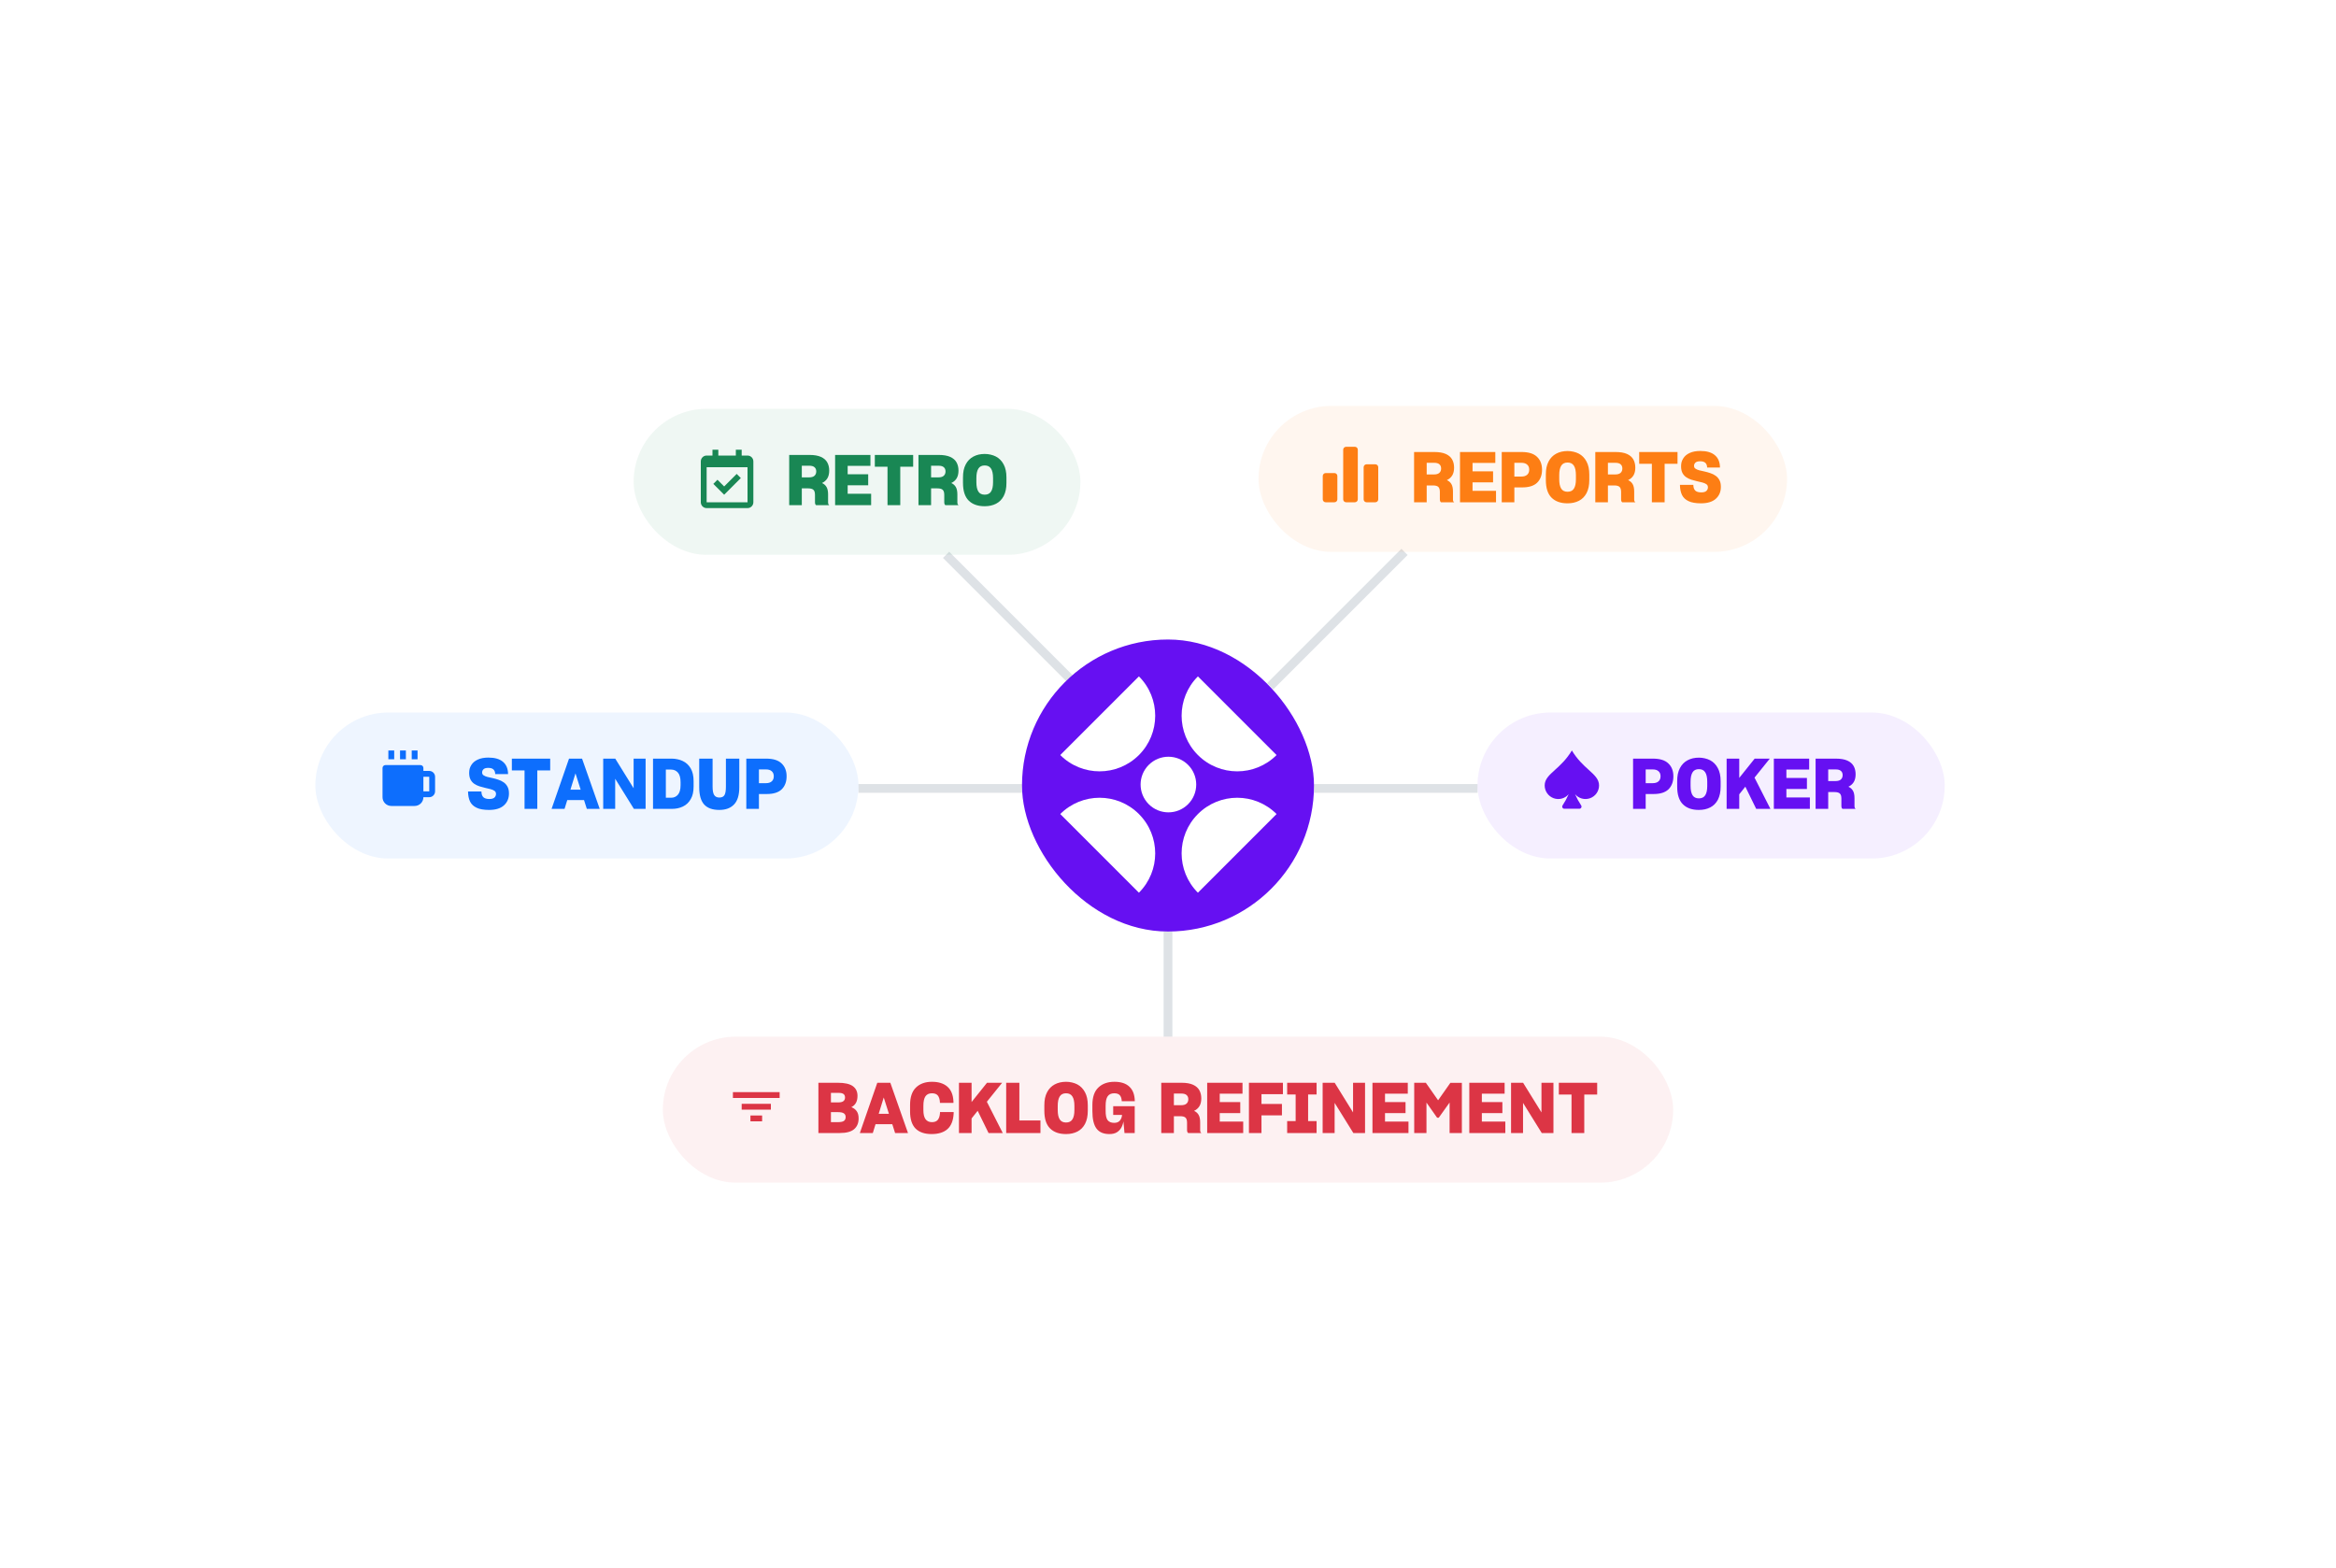 <svg width="800" height="537" viewBox="0 0 800 537" fill="none" xmlns="http://www.w3.org/2000/svg">
<rect width="800" height="537" fill="white"/>
<path d="M400 355V319" stroke="#DEE2E6" stroke-width="3"/>
<path d="M506 270H450" stroke="#DEE2E6" stroke-width="3"/>
<path d="M350 270L294 270" stroke="#DEE2E6" stroke-width="3"/>
<path d="M367 233L324 190" stroke="#DEE2E6" stroke-width="3"/>
<path d="M435 235L481 189" stroke="#DEE2E6" stroke-width="3"/>
<rect x="431" y="139" width="181" height="50" rx="25" fill="#FD7E14" fill-opacity="0.07"/>
<path d="M491.136 158.488C491.984 158.488 492.592 158.664 492.96 159.016C493.344 159.352 493.536 159.824 493.536 160.432C493.536 161.072 493.328 161.576 492.912 161.944C492.512 162.296 491.912 162.472 491.112 162.472H488.592V158.488H491.136ZM490.728 166.24C491.592 166.24 492.2 166.4 492.552 166.72C492.92 167.04 493.104 167.624 493.104 168.472V170.968C493.104 171.224 493.136 171.44 493.2 171.616C493.264 171.776 493.36 171.904 493.488 172H498C497.872 171.904 497.768 171.776 497.688 171.616C497.624 171.456 497.592 171.264 497.592 171.04V168.304C497.592 167.232 497.416 166.392 497.064 165.784C496.712 165.176 496.192 164.72 495.504 164.416C496.288 164.048 496.896 163.52 497.328 162.832C497.76 162.128 497.976 161.232 497.976 160.144C497.976 159.072 497.752 158.136 497.304 157.336C496.856 156.536 496.136 155.912 495.144 155.464C494.648 155.24 494.072 155.072 493.416 154.96C492.776 154.848 492.048 154.792 491.232 154.792H484.272V172H488.592V166.24H490.728ZM512.335 168.088H504.295V165.184H511.327V161.416H504.295V158.536H512.095V154.792H499.999V172H512.335V168.088ZM521.039 158.488C521.903 158.488 522.559 158.696 523.007 159.112C523.471 159.512 523.703 160.08 523.703 160.816C523.703 161.6 523.463 162.192 522.983 162.592C522.519 162.992 521.879 163.192 521.063 163.192H518.615V158.488H521.039ZM521.183 166.912C523.551 166.928 525.295 166.392 526.415 165.304C527.535 164.2 528.095 162.704 528.095 160.816C528.095 158.992 527.527 157.536 526.391 156.448C525.255 155.344 523.495 154.792 521.111 154.792H514.295V172H518.615V166.912H521.183ZM536.817 172.36C538.305 172.36 539.609 172.072 540.729 171.496C541.849 170.92 542.721 170.04 543.345 168.856C543.649 168.264 543.881 167.6 544.041 166.864C544.201 166.112 544.281 165.28 544.281 164.368V162.52C544.281 160.712 543.961 159.216 543.321 158.032C542.681 156.832 541.801 155.936 540.681 155.344C540.121 155.056 539.521 154.84 538.881 154.696C538.241 154.536 537.561 154.456 536.841 154.456C535.353 154.456 534.049 154.76 532.929 155.368C531.825 155.96 530.961 156.848 530.337 158.032C530.017 158.64 529.777 159.32 529.617 160.072C529.473 160.808 529.401 161.624 529.401 162.52V164.368C529.401 167.104 530.049 169.12 531.345 170.416C532.641 171.712 534.465 172.36 536.817 172.36ZM536.841 168.4C535.833 168.4 535.105 168.04 534.657 167.32C534.209 166.6 533.985 165.536 533.985 164.128V162.712C533.985 161.288 534.209 160.216 534.657 159.496C535.105 158.76 535.833 158.392 536.841 158.392C537.833 158.392 538.553 158.752 539.001 159.472C539.465 160.176 539.697 161.264 539.697 162.736V164.128C539.697 165.568 539.465 166.64 539.001 167.344C538.553 168.048 537.833 168.4 536.841 168.4ZM553.199 158.488C554.047 158.488 554.655 158.664 555.023 159.016C555.407 159.352 555.599 159.824 555.599 160.432C555.599 161.072 555.391 161.576 554.975 161.944C554.575 162.296 553.975 162.472 553.175 162.472H550.655V158.488H553.199ZM552.791 166.24C553.655 166.24 554.263 166.4 554.615 166.72C554.983 167.04 555.167 167.624 555.167 168.472V170.968C555.167 171.224 555.199 171.44 555.263 171.616C555.327 171.776 555.423 171.904 555.551 172H560.062C559.935 171.904 559.831 171.776 559.751 171.616C559.687 171.456 559.655 171.264 559.655 171.04V168.304C559.655 167.232 559.479 166.392 559.127 165.784C558.775 165.176 558.255 164.72 557.567 164.416C558.351 164.048 558.959 163.52 559.391 162.832C559.823 162.128 560.039 161.232 560.039 160.144C560.039 159.072 559.815 158.136 559.367 157.336C558.919 156.536 558.199 155.912 557.207 155.464C556.711 155.24 556.135 155.072 555.479 154.96C554.839 154.848 554.111 154.792 553.295 154.792H546.335V172H550.655V166.24H552.791ZM574.493 158.824V154.792H561.365V158.824H565.709V172H570.077V158.824H574.493ZM582.503 172.36C584.759 172.36 586.463 171.84 587.615 170.8C588.767 169.76 589.343 168.4 589.343 166.72C589.343 165.776 589.175 165 588.839 164.392C588.503 163.768 588.063 163.272 587.519 162.904C586.975 162.52 586.375 162.224 585.719 162.016C585.063 161.792 584.407 161.608 583.751 161.464C583.111 161.32 582.511 161.184 581.951 161.056C581.407 160.912 580.975 160.728 580.655 160.504C580.479 160.392 580.351 160.256 580.271 160.096C580.191 159.92 580.151 159.728 580.151 159.52C580.151 159.104 580.303 158.744 580.607 158.44C580.927 158.12 581.463 157.96 582.215 157.96C583.047 157.96 583.647 158.136 584.015 158.488C584.399 158.824 584.607 159.352 584.639 160.072V160.096H589.031V160.072C589.015 158.248 588.439 156.856 587.303 155.896C586.167 154.92 584.503 154.432 582.311 154.432C580.855 154.432 579.631 154.664 578.639 155.128C577.663 155.576 576.935 156.192 576.455 156.976C576.199 157.376 576.007 157.8 575.879 158.248C575.767 158.696 575.711 159.176 575.711 159.688C575.711 160.616 575.871 161.384 576.191 161.992C576.511 162.584 576.943 163.064 577.487 163.432C578.015 163.784 578.599 164.064 579.239 164.272C579.895 164.48 580.543 164.656 581.183 164.8C581.839 164.944 582.447 165.088 583.007 165.232C583.583 165.376 584.047 165.576 584.399 165.832C584.575 165.96 584.703 166.112 584.783 166.288C584.863 166.464 584.903 166.664 584.903 166.888C584.903 167.384 584.719 167.8 584.351 168.136C583.999 168.456 583.423 168.616 582.623 168.616C581.679 168.616 580.991 168.408 580.559 167.992C580.143 167.56 579.927 166.936 579.911 166.12V166.048H575.327V166.072C575.343 167.416 575.575 168.56 576.023 169.504C576.487 170.432 577.239 171.136 578.279 171.616C578.791 171.872 579.399 172.056 580.103 172.168C580.823 172.296 581.623 172.36 582.503 172.36Z" fill="#FD7E14"/>
<path d="M457 172H454C453.735 172 453.48 171.895 453.293 171.707C453.105 171.52 453 171.265 453 171V163C453 162.735 453.105 162.48 453.293 162.293C453.48 162.105 453.735 162 454 162H457C457.265 162 457.52 162.105 457.707 162.293C457.895 162.48 458 162.735 458 163V171C458 171.265 457.895 171.52 457.707 171.707C457.52 171.895 457.265 172 457 172ZM464 172H461C460.735 172 460.48 171.895 460.293 171.707C460.105 171.52 460 171.265 460 171V154C460 153.735 460.105 153.48 460.293 153.293C460.48 153.105 460.735 153 461 153H464C464.265 153 464.52 153.105 464.707 153.293C464.895 153.48 465 153.735 465 154V171C465 171.265 464.895 171.52 464.707 171.707C464.52 171.895 464.265 172 464 172ZM471 172H468C467.735 172 467.48 171.895 467.293 171.707C467.105 171.52 467 171.265 467 171V160C467 159.735 467.105 159.48 467.293 159.293C467.48 159.105 467.735 159 468 159H471C471.265 159 471.52 159.105 471.707 159.293C471.895 159.48 472 159.735 472 160V171C472 171.265 471.895 171.52 471.707 171.707C471.52 171.895 471.265 172 471 172Z" fill="#FD7E14"/>
<rect x="506" y="244" width="160" height="50" rx="25" fill="#6610F2" fill-opacity="0.07"/>
<path d="M566.016 263.488C566.88 263.488 567.536 263.696 567.984 264.112C568.448 264.512 568.68 265.08 568.68 265.816C568.68 266.6 568.44 267.192 567.96 267.592C567.496 267.992 566.856 268.192 566.04 268.192H563.592V263.488H566.016ZM566.16 271.912C568.528 271.928 570.272 271.392 571.392 270.304C572.512 269.2 573.072 267.704 573.072 265.816C573.072 263.992 572.504 262.536 571.368 261.448C570.232 260.344 568.472 259.792 566.088 259.792H559.272V277H563.592V271.912H566.16ZM581.794 277.36C583.282 277.36 584.586 277.072 585.706 276.496C586.826 275.92 587.698 275.04 588.322 273.856C588.626 273.264 588.858 272.6 589.018 271.864C589.178 271.112 589.258 270.28 589.258 269.368V267.52C589.258 265.712 588.938 264.216 588.298 263.032C587.658 261.832 586.778 260.936 585.658 260.344C585.098 260.056 584.498 259.84 583.858 259.696C583.218 259.536 582.538 259.456 581.818 259.456C580.33 259.456 579.026 259.76 577.906 260.368C576.802 260.96 575.938 261.848 575.314 263.032C574.994 263.64 574.754 264.32 574.594 265.072C574.45 265.808 574.378 266.624 574.378 267.52V269.368C574.378 272.104 575.026 274.12 576.322 275.416C577.618 276.712 579.442 277.36 581.794 277.36ZM581.818 273.4C580.81 273.4 580.082 273.04 579.634 272.32C579.186 271.6 578.962 270.536 578.962 269.128V267.712C578.962 266.288 579.186 265.216 579.634 264.496C580.082 263.76 580.81 263.392 581.818 263.392C582.81 263.392 583.53 263.752 583.978 264.472C584.442 265.176 584.674 266.264 584.674 267.736V269.128C584.674 270.568 584.442 271.64 583.978 272.344C583.53 273.048 582.81 273.4 581.818 273.4ZM601.439 277H606.311L600.863 266.296L606.095 259.792H600.911L595.631 266.392V259.792H591.311V277H595.631V272.008L597.719 269.392L601.439 277ZM619.819 273.088H611.779V270.184H618.811V266.416H611.779V263.536H619.579V259.792H607.483V277H619.819V273.088ZM628.644 263.488C629.492 263.488 630.1 263.664 630.468 264.016C630.852 264.352 631.044 264.824 631.044 265.432C631.044 266.072 630.836 266.576 630.42 266.944C630.02 267.296 629.42 267.472 628.62 267.472H626.1V263.488H628.644ZM628.236 271.24C629.1 271.24 629.708 271.4 630.06 271.72C630.428 272.04 630.612 272.624 630.612 273.472V275.968C630.612 276.224 630.644 276.44 630.708 276.616C630.772 276.776 630.868 276.904 630.996 277H635.508C635.38 276.904 635.276 276.776 635.196 276.616C635.132 276.456 635.1 276.264 635.1 276.04V273.304C635.1 272.232 634.924 271.392 634.572 270.784C634.22 270.176 633.7 269.72 633.012 269.416C633.796 269.048 634.404 268.52 634.836 267.832C635.268 267.128 635.484 266.232 635.484 265.144C635.484 264.072 635.26 263.136 634.812 262.336C634.364 261.536 633.644 260.912 632.652 260.464C632.156 260.24 631.58 260.072 630.924 259.96C630.284 259.848 629.556 259.792 628.74 259.792H621.78V277H626.1V271.24H628.236Z" fill="#6610F2"/>
<path d="M537.225 271.957C536.612 272.691 535.788 273.218 534.865 273.466C533.941 273.715 532.964 273.673 532.065 273.347C531.167 273.021 530.39 272.425 529.842 271.642C529.293 270.859 529 269.926 529 268.97C529 266.84 530.516 265.468 532.538 263.64C534.3 262.042 536.45 260.098 538.31 257C540.17 260.099 542.319 262.043 544.082 263.64C546.104 265.468 547.62 266.84 547.62 268.97C547.62 269.926 547.326 270.858 546.777 271.641C546.229 272.424 545.452 273.019 544.554 273.345C543.656 273.671 542.679 273.713 541.756 273.465C540.833 273.216 540.008 272.69 539.395 271.957C539.988 273.302 540.692 274.595 541.499 275.823C541.807 276.289 541.473 276.95 540.917 276.95H535.703C535.145 276.95 534.813 276.29 535.121 275.824C535.928 274.596 536.632 273.302 537.225 271.957Z" fill="#6610F2"/>
<rect x="108" y="244" width="186" height="50" rx="25" fill="#0D6EFD" fill-opacity="0.07"/>
<path d="M167.464 277.36C169.72 277.36 171.424 276.84 172.576 275.8C173.728 274.76 174.304 273.4 174.304 271.72C174.304 270.776 174.136 270 173.8 269.392C173.464 268.768 173.024 268.272 172.48 267.904C171.936 267.52 171.336 267.224 170.68 267.016C170.024 266.792 169.368 266.608 168.712 266.464C168.072 266.32 167.472 266.184 166.912 266.056C166.368 265.912 165.936 265.728 165.616 265.504C165.44 265.392 165.312 265.256 165.232 265.096C165.152 264.92 165.112 264.728 165.112 264.52C165.112 264.104 165.264 263.744 165.568 263.44C165.888 263.12 166.424 262.96 167.176 262.96C168.008 262.96 168.608 263.136 168.976 263.488C169.36 263.824 169.568 264.352 169.6 265.072V265.096H173.992V265.072C173.976 263.248 173.4 261.856 172.264 260.896C171.128 259.92 169.464 259.432 167.272 259.432C165.816 259.432 164.592 259.664 163.6 260.128C162.624 260.576 161.896 261.192 161.416 261.976C161.16 262.376 160.968 262.8 160.84 263.248C160.728 263.696 160.672 264.176 160.672 264.688C160.672 265.616 160.832 266.384 161.152 266.992C161.472 267.584 161.904 268.064 162.448 268.432C162.976 268.784 163.56 269.064 164.2 269.272C164.856 269.48 165.504 269.656 166.144 269.8C166.8 269.944 167.408 270.088 167.968 270.232C168.544 270.376 169.008 270.576 169.36 270.832C169.536 270.96 169.664 271.112 169.744 271.288C169.824 271.464 169.864 271.664 169.864 271.888C169.864 272.384 169.68 272.8 169.312 273.136C168.96 273.456 168.384 273.616 167.584 273.616C166.64 273.616 165.952 273.408 165.52 272.992C165.104 272.56 164.888 271.936 164.872 271.12V271.048H160.288V271.072C160.304 272.416 160.536 273.56 160.984 274.504C161.448 275.432 162.2 276.136 163.24 276.616C163.752 276.872 164.36 277.056 165.064 277.168C165.784 277.296 166.584 277.36 167.464 277.36ZM188.423 263.824V259.792H175.295V263.824H179.639V277H184.007V263.824H188.423ZM198.857 270.424H195.353L197.081 264.832L198.857 270.424ZM200.969 277H205.385L199.337 259.792H194.873L188.897 277H193.337L194.273 273.976H200.009L200.969 277ZM217.089 277H221.097V259.792H216.993V269.944L210.705 259.792H206.577V277H210.681V266.68L217.089 277ZM223.639 277H230.071C231.495 277 232.767 276.728 233.887 276.184C235.023 275.64 235.911 274.8 236.551 273.664C236.887 273.088 237.135 272.44 237.295 271.72C237.455 270.984 237.535 270.176 237.535 269.296V267.496C237.535 265.704 237.199 264.24 236.527 263.104C235.855 261.968 234.951 261.136 233.815 260.608C233.255 260.336 232.655 260.136 232.015 260.008C231.391 259.864 230.727 259.792 230.023 259.792H223.639V277ZM229.783 263.536C230.759 263.536 231.551 263.88 232.159 264.568C232.767 265.256 233.071 266.36 233.071 267.88V268.864C233.071 270.368 232.767 271.464 232.159 272.152C231.567 272.84 230.791 273.184 229.831 273.184H228.031V263.536H229.783ZM246.344 277.36C248.52 277.36 250.2 276.736 251.384 275.488C252.584 274.24 253.184 272.272 253.184 269.584V259.792H248.6V269.416C248.6 270.776 248.432 271.736 248.096 272.296C247.776 272.84 247.192 273.112 246.344 273.112C245.544 273.112 244.96 272.832 244.592 272.272C244.224 271.696 244.04 270.744 244.04 269.416V259.792H239.456V269.584C239.456 272.272 240.016 274.24 241.136 275.488C242.272 276.736 244.008 277.36 246.344 277.36ZM262.329 263.488C263.193 263.488 263.849 263.696 264.297 264.112C264.761 264.512 264.993 265.08 264.993 265.816C264.993 266.6 264.753 267.192 264.273 267.592C263.809 267.992 263.169 268.192 262.353 268.192H259.905V263.488H262.329ZM262.473 271.912C264.841 271.928 266.585 271.392 267.705 270.304C268.825 269.2 269.385 267.704 269.385 265.816C269.385 263.992 268.817 262.536 267.681 261.448C266.545 260.344 264.785 259.792 262.401 259.792H255.585V277H259.905V271.912H262.473Z" fill="#0D6EFD"/>
<path d="M133 257H135V260H133V257ZM137 257H139V260H137V257ZM141 257H143V260H141V257ZM147 264H145V263C145 262.735 144.895 262.48 144.707 262.293C144.52 262.105 144.265 262 144 262H132C131.735 262 131.48 262.105 131.293 262.293C131.105 262.48 131 262.735 131 263V273C131 273.796 131.316 274.559 131.879 275.121C132.441 275.684 133.204 276 134 276H142C142.796 276 143.559 275.684 144.121 275.121C144.684 274.559 145 273.796 145 273H147C148.103 273 149 272.103 149 271V266C149 264.897 148.103 264 147 264ZM145 271V266H147L147.002 271H145Z" fill="#0D6EFD"/>
<rect x="227" y="355" width="346" height="50" rx="25" fill="#DC3545" fill-opacity="0.07"/>
<path d="M287.64 388C289.848 388 291.464 387.568 292.488 386.704C293.528 385.824 294.048 384.584 294.048 382.984C294.048 381.96 293.832 381.144 293.4 380.536C292.968 379.912 292.352 379.448 291.552 379.144C292.24 378.808 292.76 378.328 293.112 377.704C293.48 377.064 293.664 376.248 293.664 375.256C293.664 373.816 293.128 372.712 292.056 371.944C290.984 371.176 289.28 370.792 286.944 370.792H280.272V388H287.64ZM287.136 374.248C287.936 374.248 288.512 374.376 288.864 374.632C289.216 374.888 289.392 375.288 289.392 375.832C289.392 376.392 289.2 376.816 288.816 377.104C288.448 377.376 287.888 377.512 287.136 377.512H284.568V374.248H287.136ZM286.92 380.848C287.912 380.848 288.608 380.992 289.008 381.28C289.408 381.552 289.608 381.976 289.608 382.552C289.608 383.112 289.416 383.544 289.032 383.848C288.648 384.136 287.936 384.28 286.896 384.28H284.568V380.848H286.92ZM304.427 381.424H300.923L302.651 375.832L304.427 381.424ZM306.539 388H310.955L304.907 370.792H300.443L294.467 388H298.907L299.843 384.976H305.579L306.539 388ZM319.035 388.36C321.403 388.36 323.227 387.784 324.507 386.632C325.787 385.464 326.483 383.672 326.595 381.256V380.824H321.915V381.136C321.851 382.16 321.603 382.944 321.171 383.488C320.739 384.016 320.067 384.28 319.155 384.28C318.179 384.28 317.443 383.936 316.947 383.248C316.467 382.56 316.227 381.536 316.227 380.176V378.688C316.227 377.232 316.459 376.152 316.923 375.448C317.403 374.744 318.147 374.392 319.155 374.392C320.083 374.392 320.755 374.648 321.171 375.16C321.587 375.672 321.827 376.424 321.891 377.416V377.68H326.523V377.152C326.411 374.896 325.715 373.216 324.435 372.112C323.155 371.008 321.395 370.456 319.155 370.456C316.867 370.456 315.043 371.112 313.683 372.424C312.339 373.736 311.667 375.728 311.667 378.4V380.584C311.667 383.224 312.291 385.184 313.539 386.464C314.803 387.728 316.635 388.36 319.035 388.36ZM338.541 388H343.413L337.965 377.296L343.197 370.792H338.013L332.733 377.392V370.792H328.413V388H332.733V383.008L334.821 380.392L338.541 388ZM356.321 388V383.704H349.097V370.792H344.585V388H356.321ZM365.067 388.36C366.555 388.36 367.859 388.072 368.979 387.496C370.099 386.92 370.971 386.04 371.595 384.856C371.899 384.264 372.131 383.6 372.291 382.864C372.451 382.112 372.531 381.28 372.531 380.368V378.52C372.531 376.712 372.211 375.216 371.571 374.032C370.931 372.832 370.051 371.936 368.931 371.344C368.371 371.056 367.771 370.84 367.131 370.696C366.491 370.536 365.811 370.456 365.091 370.456C363.603 370.456 362.299 370.76 361.179 371.368C360.075 371.96 359.211 372.848 358.587 374.032C358.267 374.64 358.027 375.32 357.867 376.072C357.723 376.808 357.651 377.624 357.651 378.52V380.368C357.651 383.104 358.299 385.12 359.595 386.416C360.891 387.712 362.715 388.36 365.067 388.36ZM365.091 384.4C364.083 384.4 363.355 384.04 362.907 383.32C362.459 382.6 362.235 381.536 362.235 380.128V378.712C362.235 377.288 362.459 376.216 362.907 375.496C363.355 374.76 364.083 374.392 365.091 374.392C366.083 374.392 366.803 374.752 367.251 375.472C367.715 376.176 367.947 377.264 367.947 378.736V380.128C367.947 381.568 367.715 382.64 367.251 383.344C366.803 384.048 366.083 384.4 365.091 384.4ZM385.097 388H388.601V378.808H381.233V381.808H384.257C384.209 382.576 383.961 383.224 383.513 383.752C383.081 384.264 382.433 384.52 381.569 384.52C380.545 384.52 379.793 384.208 379.312 383.584C378.849 382.96 378.625 381.864 378.641 380.296V378.616C378.641 377.16 378.873 376.096 379.337 375.424C379.817 374.736 380.569 374.392 381.593 374.392C382.505 374.392 383.153 374.632 383.537 375.112C383.921 375.576 384.129 376.232 384.161 377.08V377.104H388.625V376.984C388.577 374.856 387.961 373.24 386.777 372.136C385.609 371.016 383.905 370.456 381.665 370.456C379.345 370.456 377.505 371.112 376.145 372.424C374.785 373.72 374.104 375.72 374.104 378.424V380.488C374.104 383.224 374.577 385.224 375.521 386.488C376.465 387.736 377.937 388.36 379.937 388.36C380.945 388.36 381.777 388.168 382.433 387.784C383.089 387.384 383.609 386.856 383.993 386.2C384.169 385.88 384.321 385.536 384.449 385.168C384.577 384.8 384.673 384.416 384.737 384.016L385.097 388ZM404.558 374.488C405.406 374.488 406.014 374.664 406.382 375.016C406.766 375.352 406.958 375.824 406.958 376.432C406.958 377.072 406.75 377.576 406.334 377.944C405.934 378.296 405.334 378.472 404.534 378.472H402.014V374.488H404.558ZM404.15 382.24C405.014 382.24 405.622 382.4 405.974 382.72C406.342 383.04 406.526 383.624 406.526 384.472V386.968C406.526 387.224 406.558 387.44 406.622 387.616C406.686 387.776 406.782 387.904 406.91 388H411.422C411.294 387.904 411.19 387.776 411.11 387.616C411.046 387.456 411.014 387.264 411.014 387.04V384.304C411.014 383.232 410.838 382.392 410.486 381.784C410.134 381.176 409.614 380.72 408.926 380.416C409.71 380.048 410.318 379.52 410.75 378.832C411.182 378.128 411.398 377.232 411.398 376.144C411.398 375.072 411.174 374.136 410.726 373.336C410.278 372.536 409.558 371.912 408.566 371.464C408.07 371.24 407.494 371.072 406.838 370.96C406.198 370.848 405.47 370.792 404.654 370.792H397.694V388H402.014V382.24H404.15ZM425.756 384.088H417.716V381.184H424.748V377.416H417.716V374.536H425.516V370.792H413.42V388H425.756V384.088ZM439.021 381.952V378.04H432.013V374.704H439.357V370.792H427.717V388H432.013V381.952H439.021ZM450.888 388V383.92H447.984V374.8H450.888V370.792H440.808V374.8H443.712V383.92H440.808V388H450.888ZM463.472 388H467.48V370.792H463.376V380.944L457.088 370.792H452.96V388H457.064V377.68L463.472 388ZM482.358 384.088H474.318V381.184H481.35V377.416H474.318V374.536H482.118V370.792H470.022V388H482.358V384.088ZM492.167 382.768H492.719L496.439 377.56V388H500.639V370.816H496.703L492.503 376.792L488.303 370.792H484.319V388H488.519V377.584L492.167 382.768ZM515.522 384.088H507.482V381.184H514.514V377.416H507.482V374.536H515.282V370.792H503.186V388H515.522V384.088ZM527.995 388H532.003V370.792H527.899V380.944L521.611 370.792H517.483V388H521.587V377.68L527.995 388ZM546.977 374.824V370.792H533.849V374.824H538.193V388H542.561V374.824H546.977Z" fill="#DC3545"/>
<path d="M254 378H264V380H254V378ZM251 374H267V376H251V374ZM257 382H261V384H257V382Z" fill="#DC3545"/>
<rect x="217" y="140" width="153" height="50" rx="25" fill="#198754" fill-opacity="0.07"/>
<path d="M277.136 159.488C277.984 159.488 278.592 159.664 278.96 160.016C279.344 160.352 279.536 160.824 279.536 161.432C279.536 162.072 279.328 162.576 278.912 162.944C278.512 163.296 277.912 163.472 277.112 163.472H274.592V159.488H277.136ZM276.728 167.24C277.592 167.24 278.2 167.4 278.552 167.72C278.92 168.04 279.104 168.624 279.104 169.472V171.968C279.104 172.224 279.136 172.44 279.2 172.616C279.264 172.776 279.36 172.904 279.488 173H284C283.872 172.904 283.768 172.776 283.688 172.616C283.624 172.456 283.592 172.264 283.592 172.04V169.304C283.592 168.232 283.416 167.392 283.064 166.784C282.712 166.176 282.192 165.72 281.504 165.416C282.288 165.048 282.896 164.52 283.328 163.832C283.76 163.128 283.976 162.232 283.976 161.144C283.976 160.072 283.752 159.136 283.304 158.336C282.856 157.536 282.136 156.912 281.144 156.464C280.648 156.24 280.072 156.072 279.416 155.96C278.776 155.848 278.048 155.792 277.232 155.792H270.272V173H274.592V167.24H276.728ZM298.335 169.088H290.295V166.184H297.327V162.416H290.295V159.536H298.095V155.792H285.999V173H298.335V169.088ZM312.727 159.824V155.792H299.599V159.824H303.943V173H308.311V159.824H312.727ZM321.409 159.488C322.257 159.488 322.865 159.664 323.233 160.016C323.617 160.352 323.809 160.824 323.809 161.432C323.809 162.072 323.601 162.576 323.185 162.944C322.785 163.296 322.185 163.472 321.385 163.472H318.865V159.488H321.409ZM321.001 167.24C321.865 167.24 322.473 167.4 322.825 167.72C323.193 168.04 323.377 168.624 323.377 169.472V171.968C323.377 172.224 323.409 172.44 323.473 172.616C323.537 172.776 323.633 172.904 323.761 173H328.273C328.145 172.904 328.041 172.776 327.961 172.616C327.897 172.456 327.865 172.264 327.865 172.04V169.304C327.865 168.232 327.689 167.392 327.337 166.784C326.985 166.176 326.465 165.72 325.777 165.416C326.561 165.048 327.169 164.52 327.601 163.832C328.033 163.128 328.249 162.232 328.249 161.144C328.249 160.072 328.025 159.136 327.577 158.336C327.129 157.536 326.409 156.912 325.417 156.464C324.921 156.24 324.345 156.072 323.689 155.96C323.049 155.848 322.321 155.792 321.505 155.792H314.545V173H318.865V167.24H321.001ZM337.208 173.36C338.696 173.36 340 173.072 341.12 172.496C342.24 171.92 343.112 171.04 343.736 169.856C344.04 169.264 344.272 168.6 344.432 167.864C344.592 167.112 344.672 166.28 344.672 165.368V163.52C344.672 161.712 344.352 160.216 343.712 159.032C343.072 157.832 342.192 156.936 341.072 156.344C340.512 156.056 339.912 155.84 339.272 155.696C338.632 155.536 337.952 155.456 337.232 155.456C335.744 155.456 334.44 155.76 333.32 156.368C332.216 156.96 331.352 157.848 330.728 159.032C330.408 159.64 330.168 160.32 330.008 161.072C329.864 161.808 329.792 162.624 329.792 163.52V165.368C329.792 168.104 330.44 170.12 331.736 171.416C333.032 172.712 334.856 173.36 337.208 173.36ZM337.232 169.4C336.224 169.4 335.496 169.04 335.048 168.32C334.6 167.6 334.376 166.536 334.376 165.128V163.712C334.376 162.288 334.6 161.216 335.048 160.496C335.496 159.76 336.224 159.392 337.232 159.392C338.224 159.392 338.944 159.752 339.392 160.472C339.856 161.176 340.088 162.264 340.088 163.736V165.128C340.088 166.568 339.856 167.64 339.392 168.344C338.944 169.048 338.224 169.4 337.232 169.4Z" fill="#198754"/>
<path d="M256 156H254V154H252V156H246V154H244V156H242C240.897 156 240 156.897 240 158V172C240 173.103 240.897 174 242 174H256C257.103 174 258 173.103 258 172V158C258 156.897 257.103 156 256 156ZM256.002 172H242V160H256L256.002 172Z" fill="#198754"/>
<path d="M248 169.414L253.707 163.707L252.293 162.293L248 166.586L245.707 164.293L244.293 165.707L248 169.414Z" fill="#198754"/>
<rect x="350" y="219" width="100" height="100" rx="50" fill="#6610F2"/>
<circle cx="400.141" cy="268.666" r="9.524" transform="rotate(45 400.141 268.666)" fill="white"/>
<path d="M390.039 278.768C382.601 271.329 370.54 271.329 363.102 278.768L390.039 305.705C397.478 298.267 397.478 286.207 390.039 278.768Z" fill="white"/>
<path d="M410.242 258.565C417.681 266.004 429.741 266.004 437.18 258.565L410.242 231.628C402.804 239.066 402.804 251.126 410.242 258.565Z" fill="white"/>
<path d="M410.242 278.768C402.804 286.206 402.804 298.266 410.242 305.705L437.18 278.768C429.741 271.329 417.681 271.329 410.242 278.768Z" fill="white"/>
<path d="M390.039 258.565C397.478 251.126 397.478 239.066 390.039 231.627L363.102 258.565C370.54 266.003 382.6 266.003 390.039 258.565Z" fill="white"/>
</svg>
